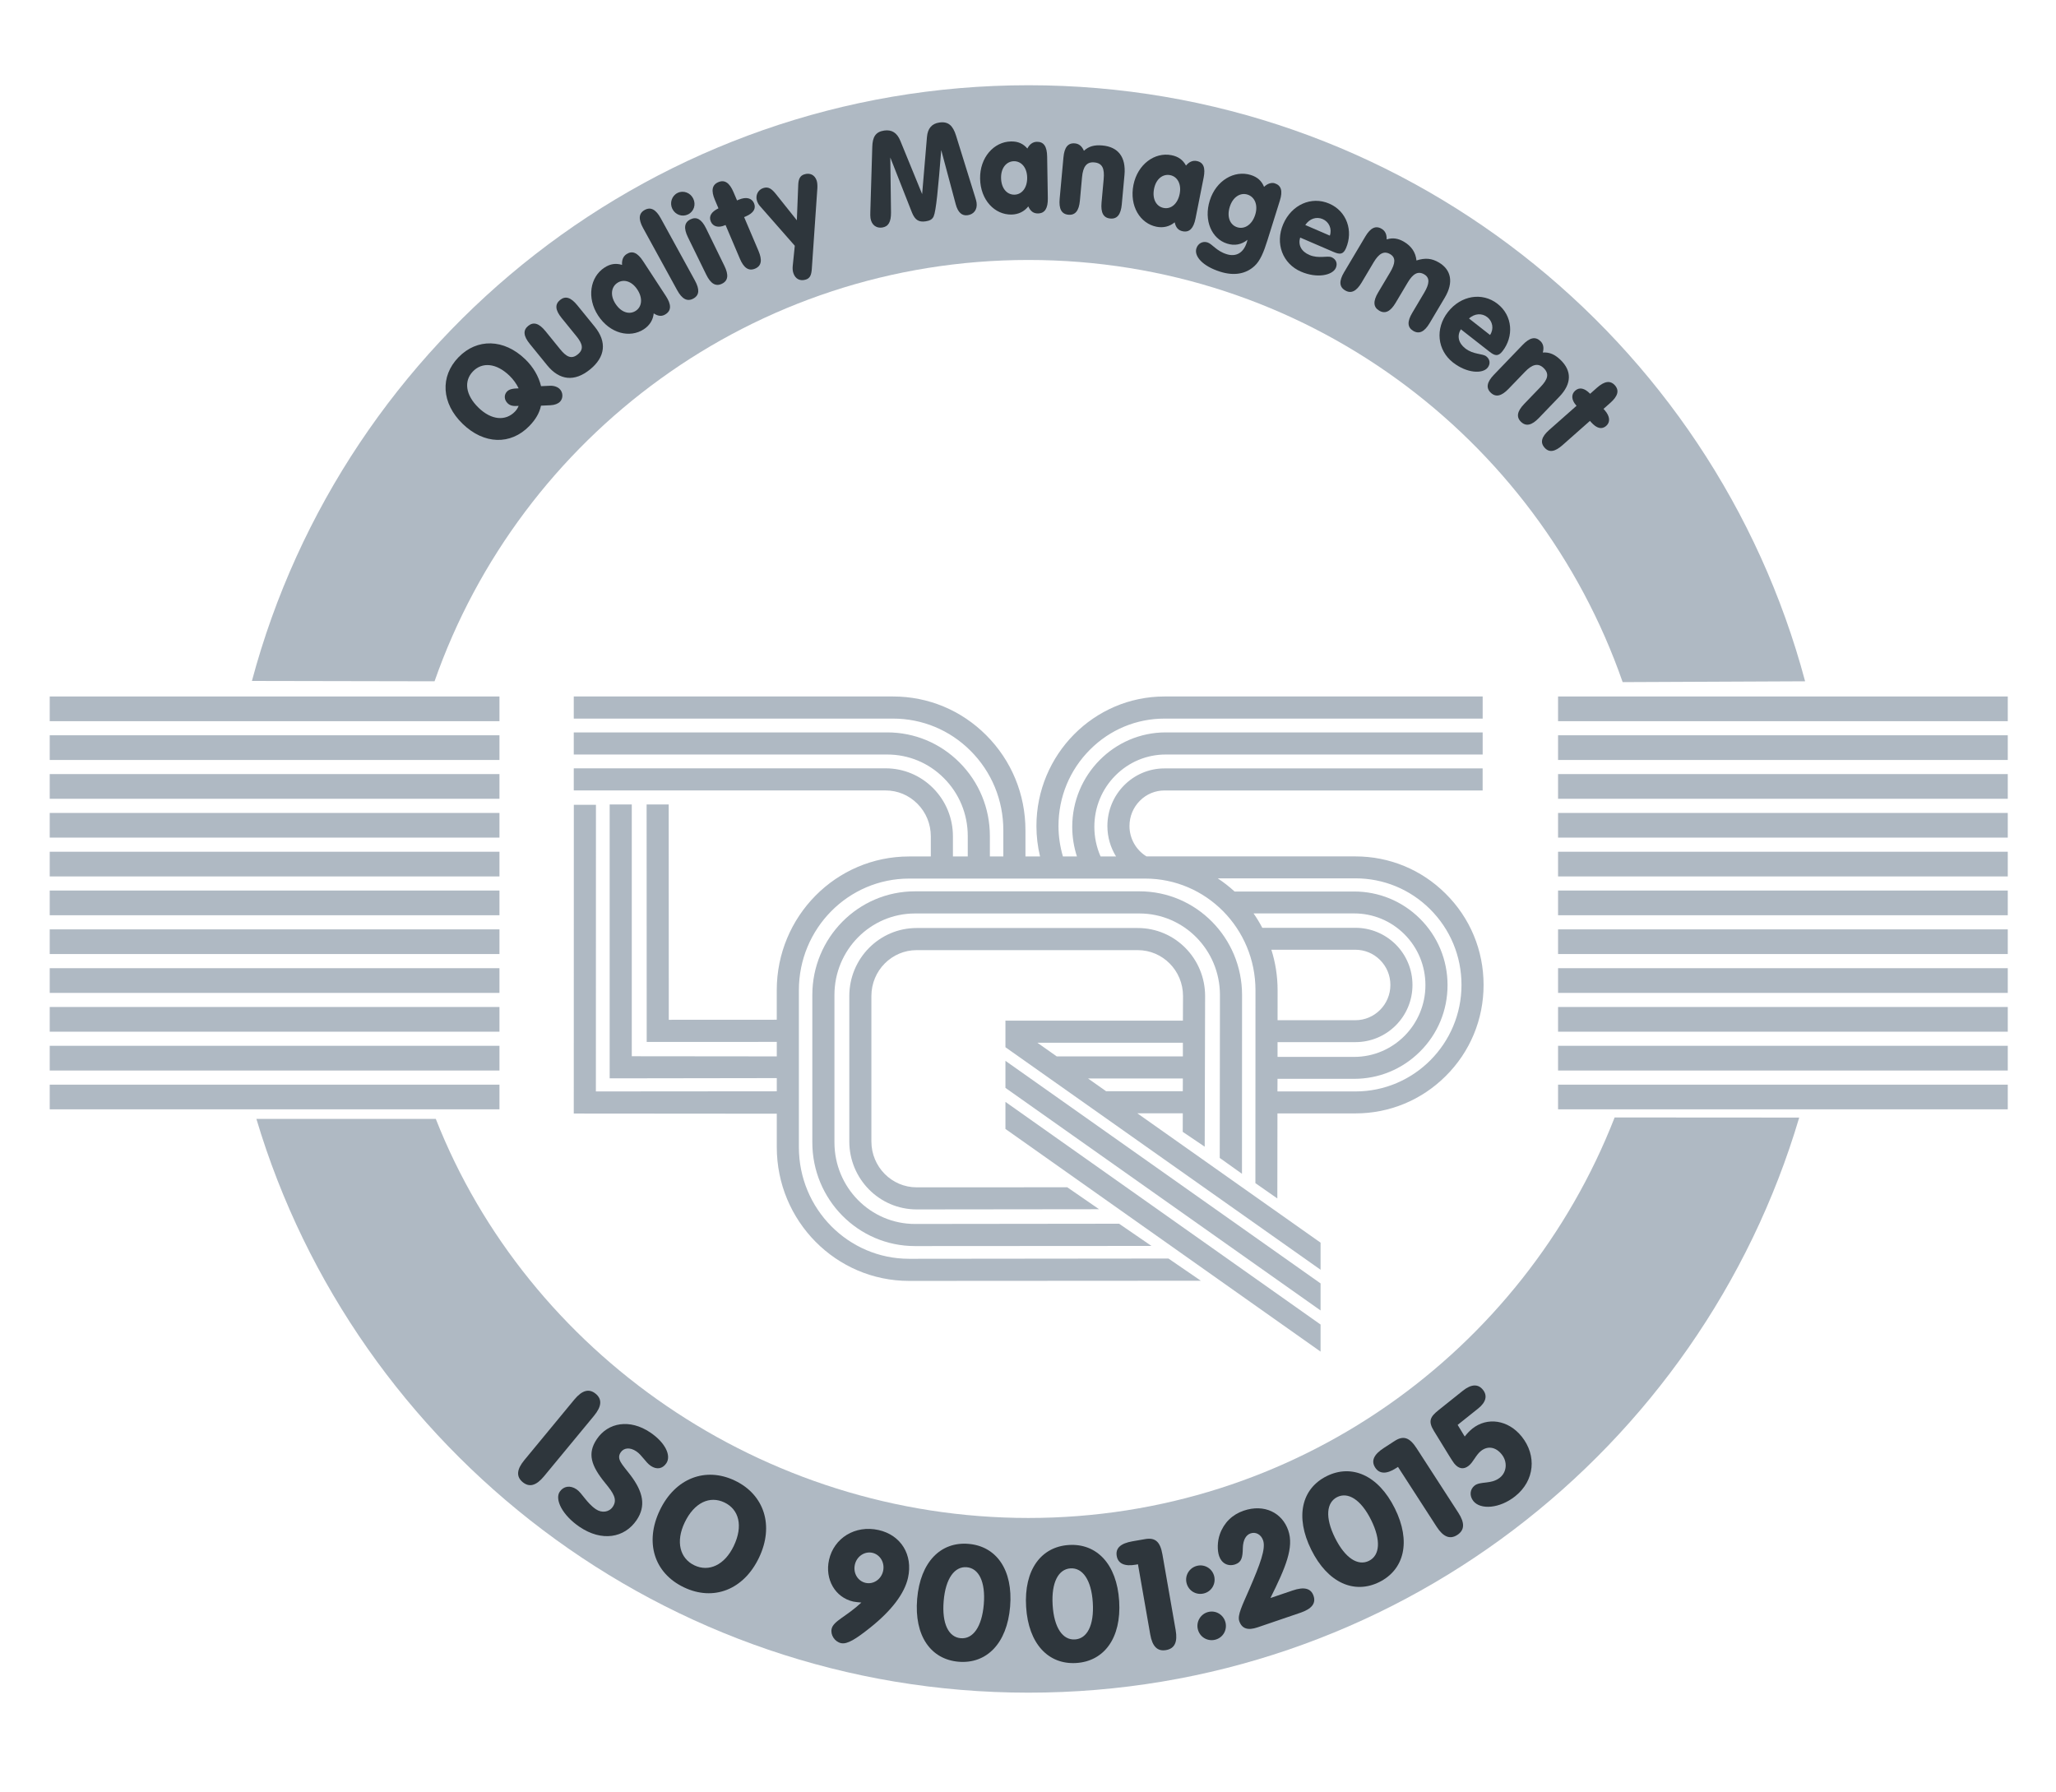 <svg width="70" height="61" viewBox="0 0 70 61" fill="none" xmlns="http://www.w3.org/2000/svg">
<path d="M14.837 38.094C17.962 46.049 25.951 51.682 35.015 51.682C44.098 51.682 51.861 46.027 54.973 38.046L61.257 38.05C57.904 49.37 47.423 57.63 35.015 57.63C22.625 57.63 12.098 49.389 8.729 38.094L14.837 38.094Z" fill="#AFB9C3"/>
<path d="M14.795 23.196C17.716 14.843 25.666 8.851 35.016 8.851C44.376 8.851 52.334 14.856 55.246 23.224L61.458 23.196C58.341 11.51 47.684 2.902 35.016 2.902C22.352 2.902 11.698 11.504 8.577 23.184L14.795 23.196Z" fill="#AFB9C3"/>
<path d="M68.358 23.713H53.047V24.554H68.358V23.713Z" fill="#AFB9C3"/>
<path d="M68.358 25.034H53.047V25.875H68.358V25.034Z" fill="#AFB9C3"/>
<path d="M68.358 26.355H53.047V27.196H68.358V26.355Z" fill="#AFB9C3"/>
<path d="M68.358 27.678H53.047V28.518H68.358V27.678Z" fill="#AFB9C3"/>
<path d="M68.358 28.999H53.047V29.84H68.358V28.999Z" fill="#AFB9C3"/>
<path d="M68.358 30.32H53.047V31.161H68.358V30.32Z" fill="#AFB9C3"/>
<path d="M68.358 31.642H53.047V32.482H68.358V31.642Z" fill="#AFB9C3"/>
<path d="M68.358 32.964H53.047V33.805H68.358V32.964Z" fill="#AFB9C3"/>
<path d="M68.358 34.285H53.047V35.126H68.358V34.285Z" fill="#AFB9C3"/>
<path d="M68.358 35.606H53.047V36.448H68.358V35.606Z" fill="#AFB9C3"/>
<path d="M68.358 36.929H53.047V37.769H68.358V36.929Z" fill="#AFB9C3"/>
<path d="M17.005 23.713H1.693V24.554H17.005V23.713Z" fill="#AFB9C3"/>
<path d="M17.005 25.034H1.693V25.875H17.005V25.034Z" fill="#AFB9C3"/>
<path d="M17.005 26.355H1.693V27.196H17.005V26.355Z" fill="#AFB9C3"/>
<path d="M17.005 27.678H1.693V28.518H17.005V27.678Z" fill="#AFB9C3"/>
<path d="M17.005 28.999H1.693V29.84H17.005V28.999Z" fill="#AFB9C3"/>
<path d="M17.005 30.32H1.693V31.161H17.005V30.32Z" fill="#AFB9C3"/>
<path d="M17.005 31.642H1.693V32.482H17.005V31.642Z" fill="#AFB9C3"/>
<path d="M17.005 32.964H1.693V33.805H17.005V32.964Z" fill="#AFB9C3"/>
<path d="M17.005 34.285H1.693V35.126H17.005V34.285Z" fill="#AFB9C3"/>
<path d="M17.005 35.606H1.693V36.448H17.005V35.606Z" fill="#AFB9C3"/>
<path d="M17.005 36.929H1.693V37.769H17.005V36.929Z" fill="#AFB9C3"/>
<path d="M44.961 46.018V45.096L34.232 37.516V38.437L44.961 46.018Z" fill="#AFB9C3"/>
<path d="M39.204 42.42L38.102 41.664L31.151 41.672C29.641 41.672 28.41 40.432 28.41 38.894V33.877C28.41 32.34 29.641 31.101 31.151 31.101H38.795C40.302 31.101 41.535 32.34 41.535 33.877L41.528 39.424L42.285 39.964L42.288 33.877C42.288 31.932 40.727 30.347 38.795 30.347H31.151C29.217 30.347 27.657 31.932 27.657 33.877V38.894C27.657 40.84 29.217 42.425 31.151 42.425L39.204 42.42Z" fill="#AFB9C3"/>
<path d="M44.961 44.617V43.696L34.232 36.118V37.039L44.961 44.617Z" fill="#AFB9C3"/>
<path d="M40.274 34.749L40.278 33.912C40.278 33.044 39.583 32.349 38.737 32.349H31.209C30.362 32.349 29.668 33.044 29.668 33.912V38.862C29.668 39.729 30.362 40.425 31.209 40.425L36.337 40.423L37.42 41.17L31.209 41.177C29.938 41.177 28.916 40.136 28.916 38.862V33.912C28.916 32.637 29.938 31.596 31.209 31.596H38.737C40.008 31.596 41.03 32.637 41.03 33.912L41.016 39.041L40.268 38.536L40.27 37.905H38.723L44.961 42.309V43.231L34.232 35.655V35.503V34.749V34.748H34.253L34.254 34.749H40.274ZM40.272 36.719H37.044L37.661 37.154V37.152H40.27L40.272 36.719ZM40.273 35.503H35.321L35.978 35.967H40.273V35.503Z" fill="#AFB9C3"/>
<path d="M50.511 33.533C50.511 34.71 50.052 35.815 49.215 36.643C48.395 37.458 47.304 37.908 46.149 37.908H43.493L43.489 40.804L42.742 40.282L42.745 33.715C42.745 31.611 41.061 29.913 38.992 29.913H30.952C28.884 29.913 27.199 31.611 27.199 33.715V39.057C27.199 41.16 28.884 42.858 30.952 42.858L39.782 42.849L40.885 43.605L30.952 43.611C28.459 43.611 26.447 41.568 26.447 39.057V37.918L19.911 37.913L19.535 37.912V37.535L19.537 27.401H20.29L20.288 37.16L26.447 37.155V36.706L21.134 36.714H20.757V36.338V27.39H21.51V35.962L26.447 35.967V35.473L22.395 35.474H22.018V35.098L22.015 27.39L22.767 27.389L22.77 34.721L26.446 34.719V33.714C26.446 31.203 28.459 29.16 30.952 29.16H31.691V28.475C31.691 28.053 31.528 27.657 31.232 27.362C30.942 27.072 30.559 26.912 30.15 26.912H19.535V26.159H30.151C30.76 26.159 31.332 26.397 31.765 26.829C32.202 27.267 32.444 27.853 32.444 28.475V29.16H32.949V28.466C32.949 27.716 32.659 27.015 32.133 26.489C31.618 25.973 30.934 25.689 30.209 25.689H19.535V24.936H30.209C31.135 24.936 32.007 25.299 32.665 25.957C33.334 26.625 33.702 27.517 33.702 28.466V29.16H34.16V28.268C34.16 27.243 33.763 26.281 33.044 25.562C32.337 24.855 31.4 24.466 30.406 24.466H19.535V23.713H30.407C31.601 23.713 32.727 24.18 33.576 25.03C34.438 25.892 34.913 27.042 34.913 28.269V29.16H35.41C35.329 28.822 35.287 28.475 35.287 28.123C35.287 25.692 37.243 23.713 39.647 23.713H50.48V24.466H39.647C38.693 24.466 37.793 24.84 37.114 25.52C36.42 26.212 36.038 27.137 36.038 28.123C36.038 28.477 36.091 28.824 36.189 29.16H36.666C36.561 28.835 36.506 28.495 36.506 28.152C36.506 26.379 37.934 24.936 39.687 24.936H50.48V25.689H39.687C39.045 25.689 38.439 25.942 37.981 26.399C37.514 26.866 37.259 27.488 37.259 28.152C37.259 28.499 37.332 28.845 37.471 29.16H37.998C37.808 28.854 37.703 28.496 37.703 28.124C37.703 27.042 38.575 26.162 39.646 26.162H50.479V26.913H39.646C39.331 26.913 39.034 27.037 38.811 27.261C38.581 27.491 38.455 27.796 38.455 28.124C38.455 28.549 38.677 28.94 39.034 29.158H46.149C47.304 29.158 48.395 29.607 49.215 30.423C50.052 31.25 50.511 32.355 50.511 33.533ZM42.977 31.589H46.147C46.663 31.589 47.148 31.79 47.516 32.152C47.885 32.52 48.09 33.012 48.09 33.535C48.09 34.058 47.885 34.549 47.516 34.917C47.148 35.281 46.663 35.481 46.147 35.481H43.496V35.984H46.103C47.444 35.984 48.531 34.889 48.531 33.541C48.531 32.884 48.276 32.265 47.81 31.802C47.351 31.348 46.747 31.099 46.103 31.099H42.68C42.789 31.256 42.888 31.418 42.977 31.589ZM43.498 33.715L43.497 34.735H46.147C46.803 34.735 47.338 34.196 47.338 33.535C47.338 33.21 47.212 32.908 46.982 32.68C46.758 32.458 46.46 32.336 46.147 32.336H43.286C43.424 32.771 43.498 33.234 43.498 33.715ZM49.759 33.533C49.759 32.555 49.377 31.638 48.686 30.951C48.006 30.276 47.104 29.905 46.15 29.905H41.459C41.662 30.039 41.854 30.188 42.033 30.353H46.103C46.947 30.353 47.742 30.681 48.341 31.274C48.95 31.878 49.284 32.684 49.284 33.541C49.284 34.4 48.95 35.205 48.341 35.808C47.742 36.403 46.947 36.731 46.103 36.731H43.495L43.493 37.16H46.15C48.141 37.16 49.759 35.533 49.759 33.533Z" fill="#AFB9C3"/>
<path d="M17.796 50.462C17.569 50.274 17.591 50.028 17.853 49.711L19.554 47.651C19.817 47.334 20.054 47.266 20.281 47.453C20.508 47.641 20.485 47.886 20.223 48.204L18.522 50.263C18.259 50.581 18.023 50.649 17.796 50.462Z" fill="#2E363C"/>
<path d="M19.734 51.986C19.144 51.587 18.882 51.048 19.056 50.79C19.185 50.6 19.408 50.557 19.63 50.707C19.82 50.836 19.97 51.169 20.289 51.385C20.489 51.52 20.737 51.488 20.863 51.302C21.034 51.049 20.879 50.828 20.607 50.495C20.122 49.902 19.988 49.488 20.321 48.996C20.705 48.428 21.444 48.301 22.141 48.772C22.664 49.126 22.857 49.567 22.686 49.82C22.56 50.006 22.363 50.048 22.155 49.907C21.982 49.79 21.857 49.544 21.667 49.415C21.445 49.265 21.238 49.293 21.133 49.448C20.98 49.675 21.175 49.845 21.453 50.208C21.907 50.799 21.996 51.28 21.675 51.754C21.261 52.366 20.488 52.496 19.734 51.986Z" fill="#2E363C"/>
<path d="M25.02 50.41C26.02 50.888 26.364 51.944 25.841 53.035C25.322 54.122 24.296 54.528 23.282 54.042C22.268 53.557 21.945 52.506 22.465 51.419C22.987 50.328 24.02 49.932 25.02 50.41ZM23.64 53.294C24.133 53.53 24.67 53.288 24.982 52.636C25.308 51.955 25.162 51.392 24.664 51.154C24.166 50.916 23.637 51.155 23.311 51.836C22.999 52.488 23.148 53.058 23.64 53.294Z" fill="#2E363C"/>
<path d="M29.049 54.528C28.433 54.389 28.078 53.767 28.226 53.108C28.392 52.367 29.113 51.914 29.913 52.093C30.67 52.262 31.091 52.932 30.914 53.722C30.796 54.249 30.365 54.828 29.624 55.419C29.149 55.796 28.848 55.992 28.634 55.944C28.419 55.895 28.268 55.664 28.315 55.455C28.375 55.189 28.814 55.04 29.327 54.562C29.198 54.55 29.107 54.541 29.049 54.528ZM29.701 52.868C29.44 52.81 29.17 52.985 29.105 53.272C29.04 53.565 29.21 53.834 29.472 53.892C29.733 53.951 30.003 53.775 30.067 53.488C30.131 53.2 29.962 52.927 29.701 52.868Z" fill="#2E363C"/>
<path d="M32.975 52.564C33.919 52.643 34.497 53.444 34.391 54.703C34.285 55.963 33.582 56.656 32.637 56.577C31.692 56.497 31.121 55.697 31.226 54.438C31.332 53.178 32.03 52.484 32.975 52.564ZM32.129 54.508C32.063 55.286 32.299 55.742 32.71 55.776C33.121 55.811 33.429 55.401 33.495 54.623C33.56 53.844 33.319 53.393 32.913 53.359C32.508 53.325 32.194 53.729 32.129 54.508Z" fill="#2E363C"/>
<path d="M36.392 52.602C37.338 52.543 38.026 53.251 38.104 54.512C38.183 55.773 37.589 56.561 36.643 56.62C35.697 56.679 35.014 55.971 34.936 54.71C34.857 53.449 35.446 52.661 36.392 52.602ZM35.839 54.648C35.887 55.428 36.187 55.844 36.598 55.818C37.01 55.793 37.255 55.343 37.206 54.563C37.158 53.783 36.853 53.372 36.447 53.398C36.041 53.423 35.79 53.868 35.839 54.648Z" fill="#2E363C"/>
<path d="M39.701 56.18C39.405 56.232 39.233 56.055 39.162 55.649L38.744 53.259L38.665 53.273C38.291 53.339 38.066 53.236 38.021 52.978C37.974 52.709 38.152 52.547 38.559 52.476L38.986 52.402C39.344 52.339 39.503 52.502 39.577 52.924L40.027 55.498C40.098 55.904 39.996 56.129 39.701 56.18Z" fill="#2E363C"/>
<path d="M40.757 53.311C41.016 53.248 41.275 53.405 41.339 53.665C41.403 53.93 41.246 54.189 40.986 54.252C40.721 54.317 40.462 54.16 40.398 53.895C40.334 53.635 40.496 53.375 40.757 53.311ZM41.14 54.882C41.4 54.818 41.66 54.98 41.724 55.24C41.788 55.506 41.631 55.764 41.371 55.828C41.106 55.892 40.847 55.735 40.782 55.47C40.719 55.211 40.88 54.945 41.14 54.882Z" fill="#2E363C"/>
<path d="M44.722 54.333C44.81 54.591 44.659 54.779 44.269 54.911L42.814 55.407C42.485 55.519 42.281 55.452 42.193 55.194C42.124 54.992 42.291 54.669 42.545 54.085C42.905 53.249 43.101 52.73 43.005 52.446C42.934 52.239 42.75 52.148 42.578 52.207C42.421 52.261 42.321 52.43 42.314 52.71C42.308 53.023 42.273 53.188 42.055 53.262C41.817 53.343 41.593 53.233 41.507 52.979C41.443 52.792 41.441 52.487 41.534 52.229C41.673 51.842 41.958 51.565 42.343 51.434C43.047 51.194 43.657 51.506 43.862 52.109C44.059 52.687 43.774 53.361 43.254 54.408L44.009 54.151C44.4 54.018 44.634 54.074 44.722 54.333Z" fill="#2E363C"/>
<path d="M45.169 50.258C46.017 49.836 46.926 50.222 47.488 51.353C48.051 52.485 47.809 53.442 46.961 53.864C46.112 54.285 45.208 53.898 44.645 52.766C44.083 51.635 44.32 50.68 45.169 50.258ZM45.453 52.359C45.801 53.059 46.239 53.325 46.608 53.142C46.977 52.959 47.028 52.449 46.681 51.748C46.333 51.049 45.893 50.789 45.528 50.97C45.164 51.151 45.105 51.659 45.453 52.359Z" fill="#2E363C"/>
<path d="M49.616 52.26C49.365 52.422 49.137 52.327 48.913 51.981L47.597 49.944L47.529 49.987C47.21 50.194 46.964 50.188 46.821 49.967C46.673 49.738 46.774 49.519 47.12 49.296L47.484 49.06C47.79 48.862 47.999 48.95 48.232 49.31L49.651 51.504C49.875 51.85 49.868 52.096 49.616 52.26Z" fill="#2E363C"/>
<path d="M50.128 48.641C50.634 48.237 51.35 48.336 51.812 48.914C52.322 49.554 52.257 50.408 51.588 50.942C51.056 51.366 50.404 51.408 50.163 51.106C50.023 50.931 50.044 50.708 50.203 50.581C50.404 50.421 50.771 50.546 51.068 50.308C51.298 50.125 51.334 49.775 51.13 49.519C50.92 49.256 50.645 49.221 50.42 49.402C50.248 49.539 50.164 49.777 50.005 49.904C49.834 50.041 49.661 50.014 49.508 49.822C49.478 49.784 49.423 49.698 49.345 49.574L48.823 48.724C48.61 48.38 48.699 48.234 48.979 48.01L49.804 47.351C50.093 47.121 50.326 47.113 50.489 47.318C50.646 47.514 50.599 47.737 50.327 47.955L49.628 48.513L49.869 48.909C49.953 48.801 50.044 48.708 50.128 48.641Z" fill="#2E363C"/>
<path d="M18.024 14.502C17.384 15.163 16.476 15.131 15.753 14.432C15.027 13.73 14.978 12.816 15.609 12.165C16.24 11.514 17.157 11.53 17.883 12.232C18.159 12.499 18.34 12.814 18.421 13.148L18.72 13.134C18.852 13.127 18.978 13.169 19.052 13.241C19.174 13.359 19.179 13.56 19.067 13.676C19 13.745 18.888 13.79 18.744 13.797L18.419 13.812C18.366 14.065 18.234 14.285 18.024 14.502ZM17.284 13.731C17.162 13.613 17.154 13.441 17.261 13.331C17.343 13.246 17.468 13.226 17.658 13.222C17.579 13.06 17.478 12.92 17.35 12.795C16.897 12.357 16.417 12.32 16.103 12.644C15.789 12.968 15.843 13.446 16.295 13.884C16.729 14.304 17.212 14.345 17.532 14.014C17.587 13.957 17.626 13.898 17.658 13.819C17.484 13.833 17.374 13.818 17.284 13.731Z" fill="#2E363C"/>
<path d="M18.037 11.708C17.82 11.441 17.801 11.244 17.984 11.095C18.165 10.948 18.354 11.007 18.571 11.274L19.072 11.891C19.281 12.148 19.454 12.243 19.671 12.066C19.889 11.889 19.831 11.7 19.623 11.444L19.121 10.826C18.904 10.559 18.885 10.362 19.069 10.213C19.252 10.064 19.438 10.126 19.655 10.393L20.247 11.121C20.672 11.644 20.608 12.156 20.088 12.579C19.569 13.002 19.054 12.96 18.629 12.436L18.037 11.708Z" fill="#2E363C"/>
<path d="M21.919 11.211C21.446 11.519 20.767 11.36 20.363 10.742C19.972 10.143 20.088 9.432 20.58 9.111C20.778 8.982 20.968 8.954 21.179 9.019C21.167 8.856 21.214 8.729 21.332 8.652C21.53 8.523 21.708 8.604 21.896 8.893L22.671 10.079C22.859 10.367 22.86 10.569 22.666 10.696C22.538 10.78 22.412 10.771 22.257 10.67C22.235 10.893 22.117 11.082 21.919 11.211ZM21.645 10.583C21.858 10.444 21.891 10.15 21.7 9.859C21.512 9.57 21.231 9.492 21.022 9.629C20.813 9.765 20.765 10.053 20.956 10.344C21.152 10.643 21.433 10.722 21.645 10.583Z" fill="#2E363C"/>
<path d="M21.951 7.148C22.155 7.036 22.333 7.132 22.498 7.434L23.659 9.55C23.824 9.852 23.814 10.051 23.607 10.165C23.399 10.279 23.221 10.182 23.056 9.881L21.895 7.764C21.73 7.463 21.744 7.261 21.951 7.148Z" fill="#2E363C"/>
<path d="M23.07 6.568C23.266 6.472 23.504 6.56 23.602 6.761C23.703 6.965 23.624 7.203 23.427 7.299C23.226 7.397 22.991 7.313 22.89 7.109C22.792 6.908 22.873 6.664 23.07 6.568ZM24.581 9.66C24.369 9.764 24.196 9.66 24.045 9.351L23.422 8.078C23.271 7.769 23.297 7.572 23.509 7.468C23.718 7.366 23.889 7.467 24.04 7.776L24.662 9.049C24.813 9.358 24.794 9.556 24.581 9.66Z" fill="#2E363C"/>
<path d="M24.678 7.671C24.453 7.767 24.272 7.712 24.201 7.543C24.126 7.367 24.213 7.213 24.461 7.093L24.341 6.809C24.206 6.493 24.24 6.294 24.458 6.201C24.672 6.11 24.839 6.224 24.973 6.541L25.094 6.824L25.15 6.8C25.404 6.692 25.596 6.742 25.672 6.919C25.748 7.1 25.657 7.255 25.387 7.37L25.335 7.392L25.823 8.539C25.957 8.856 25.927 9.053 25.709 9.146C25.492 9.238 25.324 9.125 25.19 8.808L24.702 7.66L24.678 7.671Z" fill="#2E363C"/>
<path d="M27.375 5.939C27.574 5.872 27.739 5.953 27.805 6.148C27.827 6.216 27.833 6.304 27.829 6.4L27.64 9.149C27.626 9.342 27.59 9.467 27.444 9.516C27.241 9.584 27.078 9.497 27.013 9.302C26.989 9.23 26.98 9.148 26.99 9.055L27.06 8.367L25.874 7.016C25.824 6.962 25.793 6.897 25.774 6.842C25.712 6.655 25.805 6.464 25.983 6.404C26.166 6.343 26.279 6.433 26.424 6.615L27.13 7.5L27.177 6.302C27.183 6.097 27.241 5.983 27.375 5.939Z" fill="#2E363C"/>
<path d="M29.698 5.006C29.707 4.67 29.804 4.489 30.103 4.445C30.363 4.407 30.544 4.521 30.655 4.798L31.396 6.609L31.56 4.662C31.585 4.374 31.724 4.209 31.98 4.172C32.288 4.127 32.443 4.276 32.55 4.617L33.206 6.729C33.23 6.802 33.243 6.859 33.249 6.899C33.283 7.133 33.156 7.296 32.948 7.327C32.748 7.356 32.615 7.231 32.54 6.957L32.046 5.11C31.941 6.43 31.869 7.181 31.789 7.364C31.743 7.47 31.656 7.515 31.513 7.536C31.283 7.569 31.153 7.493 31.048 7.233L30.312 5.363L30.336 7.233C30.338 7.553 30.251 7.715 30.034 7.747C29.835 7.776 29.672 7.659 29.637 7.425C29.63 7.372 29.628 7.296 29.632 7.205L29.698 5.006Z" fill="#2E363C"/>
<path d="M34.436 7.305C33.871 7.314 33.381 6.817 33.369 6.08C33.358 5.365 33.835 4.825 34.422 4.816C34.659 4.812 34.835 4.889 34.978 5.057C35.054 4.912 35.162 4.83 35.303 4.828C35.539 4.824 35.647 4.988 35.652 5.332L35.675 6.748C35.681 7.092 35.574 7.263 35.342 7.267C35.188 7.27 35.087 7.195 35.01 7.027C34.872 7.204 34.672 7.301 34.436 7.305ZM34.539 6.628C34.792 6.624 34.977 6.393 34.972 6.045C34.966 5.701 34.77 5.485 34.52 5.489C34.271 5.493 34.077 5.711 34.083 6.059C34.089 6.416 34.285 6.632 34.539 6.628Z" fill="#2E363C"/>
<path d="M36.207 5.358C36.238 5.015 36.362 4.86 36.598 4.882C36.733 4.894 36.835 4.975 36.904 5.134C37.072 4.978 37.266 4.929 37.532 4.953C38.068 5.001 38.34 5.344 38.285 5.954L38.193 6.96C38.161 7.303 38.037 7.462 37.802 7.44C37.566 7.419 37.473 7.24 37.504 6.897L37.576 6.105C37.61 5.736 37.534 5.554 37.255 5.529C36.994 5.505 36.872 5.678 36.84 6.03L36.767 6.831C36.736 7.173 36.611 7.332 36.376 7.311C36.14 7.29 36.047 7.111 36.078 6.768L36.207 5.358Z" fill="#2E363C"/>
<path d="M39.375 7.72C38.821 7.609 38.447 7.02 38.59 6.297C38.73 5.597 39.311 5.17 39.886 5.284C40.118 5.33 40.274 5.443 40.379 5.637C40.484 5.512 40.607 5.455 40.745 5.482C40.976 5.528 41.047 5.711 40.98 6.048L40.704 7.437C40.637 7.775 40.496 7.92 40.268 7.874C40.118 7.844 40.034 7.75 39.994 7.569C39.823 7.713 39.607 7.766 39.375 7.72ZM39.618 7.08C39.867 7.13 40.096 6.943 40.164 6.601C40.231 6.264 40.085 6.011 39.84 5.963C39.595 5.914 39.36 6.086 39.292 6.428C39.223 6.778 39.369 7.031 39.618 7.08Z" fill="#2E363C"/>
<path d="M41.776 8.293C41.258 8.131 40.975 7.509 41.189 6.827C41.402 6.145 42.025 5.783 42.585 5.958C42.811 6.029 42.954 6.158 43.037 6.362C43.157 6.245 43.297 6.209 43.397 6.24C43.623 6.311 43.678 6.502 43.575 6.83L43.152 8.181C43.025 8.586 42.904 8.885 42.706 9.062C42.411 9.33 42.013 9.398 41.545 9.251C40.943 9.062 40.65 8.722 40.733 8.458C40.786 8.288 40.946 8.202 41.109 8.253C41.272 8.304 41.413 8.545 41.76 8.653C42.081 8.755 42.337 8.614 42.451 8.248C42.459 8.222 42.463 8.195 42.473 8.165C42.265 8.33 42.035 8.375 41.776 8.293ZM42.125 7.738C42.371 7.815 42.629 7.652 42.736 7.311C42.841 6.974 42.715 6.701 42.473 6.625C42.231 6.549 41.976 6.703 41.87 7.04C41.762 7.385 41.878 7.661 42.125 7.738Z" fill="#2E363C"/>
<path d="M44.578 8.68C44.896 8.817 45.191 8.696 45.336 8.758C45.489 8.824 45.546 8.97 45.482 9.118C45.372 9.373 44.846 9.487 44.295 9.249C43.671 8.98 43.405 8.292 43.69 7.63C43.975 6.969 44.648 6.67 45.255 6.932C45.863 7.194 46.077 7.87 45.827 8.449C45.732 8.671 45.614 8.669 45.401 8.577L44.266 8.088C44.19 8.342 44.305 8.562 44.578 8.68ZM45.277 8.022C45.358 7.789 45.246 7.551 45.033 7.459C44.82 7.367 44.587 7.443 44.44 7.661L45.277 8.022Z" fill="#2E363C"/>
<path d="M46.485 8.052C46.661 7.756 46.839 7.67 47.042 7.791C47.159 7.86 47.217 7.978 47.211 8.151C47.417 8.086 47.604 8.114 47.804 8.233C48.06 8.385 48.198 8.597 48.226 8.868C48.527 8.772 48.749 8.794 48.993 8.939C49.404 9.183 49.501 9.61 49.191 10.132L48.675 11C48.5 11.296 48.319 11.386 48.115 11.265C47.912 11.144 47.908 10.944 48.084 10.649L48.49 9.965C48.673 9.658 48.685 9.458 48.494 9.343C48.279 9.216 48.105 9.32 47.927 9.62L47.516 10.311C47.34 10.607 47.159 10.697 46.956 10.576C46.753 10.455 46.745 10.254 46.921 9.958L47.328 9.274C47.51 8.967 47.526 8.769 47.334 8.655C47.12 8.528 46.946 8.632 46.768 8.931L46.357 9.623C46.181 9.918 46 10.008 45.797 9.887C45.593 9.767 45.586 9.565 45.762 9.269L46.485 8.052Z" fill="#2E363C"/>
<path d="M49.889 11.863C50.161 12.076 50.478 12.034 50.602 12.132C50.733 12.234 50.75 12.39 50.651 12.516C50.48 12.735 49.943 12.711 49.47 12.342C48.936 11.924 48.854 11.19 49.297 10.623C49.74 10.056 50.466 9.938 50.987 10.345C51.508 10.752 51.543 11.461 51.155 11.957C51.006 12.147 50.893 12.115 50.71 11.972L49.737 11.211C49.599 11.438 49.654 11.68 49.889 11.863ZM50.731 11.405C50.869 11.2 50.821 10.941 50.638 10.798C50.455 10.655 50.212 10.669 50.014 10.843L50.731 11.405Z" fill="#2E363C"/>
<path d="M51.843 11.74C52.082 11.492 52.275 11.449 52.446 11.613C52.544 11.707 52.573 11.834 52.528 12.002C52.756 11.986 52.938 12.068 53.13 12.253C53.518 12.626 53.516 13.064 53.092 13.505L52.392 14.233C52.153 14.481 51.957 14.527 51.786 14.363C51.616 14.199 51.655 14.001 51.893 13.753L52.445 13.18C52.702 12.913 52.756 12.724 52.554 12.529C52.365 12.347 52.162 12.406 51.918 12.661L51.36 13.24C51.122 13.488 50.925 13.534 50.755 13.37C50.585 13.207 50.624 13.008 50.862 12.76L51.843 11.74Z" fill="#2E363C"/>
<path d="M53.659 13.796C53.497 13.612 53.492 13.424 53.629 13.302C53.773 13.175 53.946 13.209 54.139 13.407L54.37 13.202C54.628 12.974 54.827 12.944 54.984 13.121C55.137 13.295 55.083 13.489 54.825 13.717L54.594 13.921L54.635 13.967C54.817 14.174 54.831 14.372 54.687 14.499C54.54 14.63 54.364 14.592 54.17 14.373L54.132 14.33L53.198 15.156C52.94 15.384 52.743 15.418 52.587 15.241C52.43 15.063 52.485 14.869 52.742 14.641L53.677 13.815L53.659 13.796Z" fill="#2E363C"/>
</svg>
